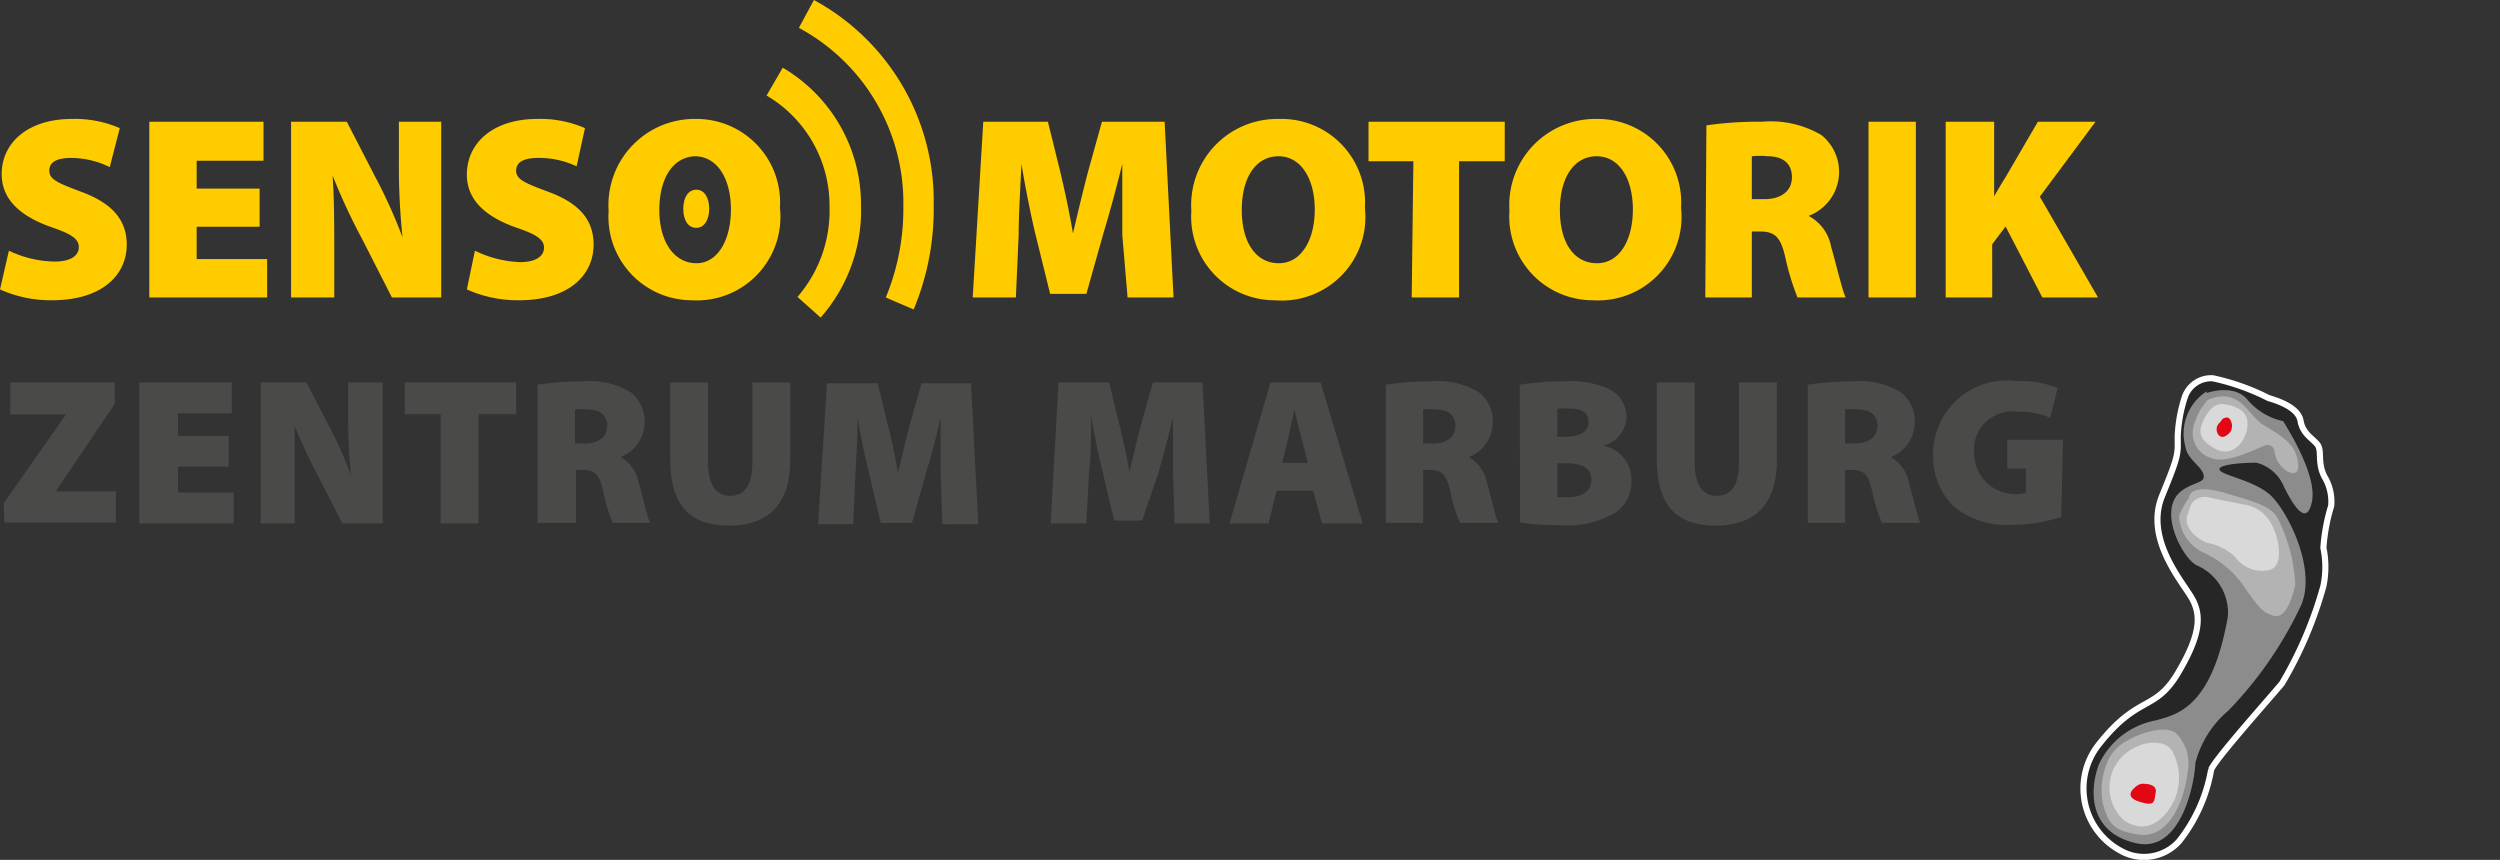 <?xml version="1.0" encoding="UTF-8"?> <svg xmlns="http://www.w3.org/2000/svg" id="Ebene_1" data-name="Ebene 1" viewBox="0 0 89.75 30.87"><rect x="0" y="0" width="89.75" height="30.87" fill="#333333" stroke="none"/><defs><style>.cls-1{fill:#fc0;}.cls-2{fill:#262626;}.cls-3{fill:none;stroke:#fff;stroke-miterlimit:10;stroke-width:0.22px;}.cls-4{fill:#8c8c8c;}.cls-5{fill:#b3b3b3;}.cls-6{fill:#d9d9d9;}.cls-7{fill:#e30613;}.cls-8{fill:#4a4a49;}</style></defs><title>logo_sz-marburg</title><path class="cls-1" d="M25,6.81c.29,0,.46.29.46.68s-.17.69-.46.69-.47-.26-.47-.68.18-.69.47-.69"></path><path class="cls-1" d="M29.46,11.4l-.83-.74a4.73,4.73,0,0,0,1.15-3.23,4.58,4.58,0,0,0-2.26-4l.58-1a5.69,5.69,0,0,1,2.81,4.93A5.81,5.81,0,0,1,29.46,11.4Zm3.34-.29-1-.43a8.32,8.32,0,0,0,.63-3.29A7.13,7.13,0,0,0,28.68,1l.54-1a8.22,8.22,0,0,1,4.3,7.39A9.35,9.35,0,0,1,32.8,11.11Z"></path><path class="cls-1" d="M69.85,10.68h1.67V8.77L72,8.13l1.32,2.55h2L73.23,7.06l2-2.69H73.16L72,6.36c-.14.22-.28.46-.41.69h0V4.37H69.85m-2.77,6.31h1.7V4.37h-1.7ZM62.89,5.61a2.76,2.76,0,0,1,.57,0c.56,0,.87.27.87.75s-.36.79-1,.79h-.44Zm-1.67,5.07h1.67V8.31h.27c.53,0,.76.16.93.92a9.26,9.26,0,0,0,.44,1.45h1.73c-.12-.24-.33-1.16-.52-1.81a1.58,1.58,0,0,0-.81-1.12v0a1.69,1.69,0,0,0,.46-2.9,3.58,3.58,0,0,0-2.13-.48,13.16,13.16,0,0,0-2,.13Zm-3.9-5.07c.82,0,1.3.82,1.3,1.91s-.47,1.93-1.29,1.93S56,8.72,56,7.54s.52-1.93,1.32-1.93m0-1.34a3.09,3.09,0,0,0-3.13,3.3,3,3,0,0,0,3,3.21,3,3,0,0,0,3.16-3.32,3,3,0,0,0-3.06-3.19m-6.61,6.41h1.7V5.79h1.64V4.37H49.13V5.79h1.61ZM45.9,5.61c.81,0,1.3.82,1.3,1.91s-.48,1.93-1.29,1.93-1.33-.73-1.33-1.91.51-1.93,1.32-1.93m0-1.34a3.09,3.09,0,0,0-3.13,3.3,3,3,0,0,0,3,3.21A3,3,0,0,0,49,7.46a3,3,0,0,0-3.06-3.19m-5.46,6.41h1.65l-.32-6.31H39.56l-.47,1.69c-.18.66-.39,1.55-.57,2.32h0c-.13-.77-.31-1.61-.48-2.31l-.42-1.7H35.3l-.38,6.31h1.55l.1-2.25c0-.72.06-1.66.1-2.55h0c.14.86.33,1.8.49,2.48l.54,2.19H39l.62-2.2c.21-.69.47-1.64.67-2.47h0c0,1,0,1.83,0,2.55ZM24.94,5.61c.82,0,1.3.82,1.3,1.91S25.77,9.45,25,9.45s-1.33-.73-1.33-1.91.52-1.93,1.32-1.93m0-1.34a3.09,3.09,0,0,0-3.14,3.3,3,3,0,0,0,3,3.21A3,3,0,0,0,28,7.46,3,3,0,0,0,25,4.27m-8.24,6.12a4.46,4.46,0,0,0,1.86.39c1.84,0,2.69-.93,2.69-2,0-.88-.51-1.49-1.64-1.9-.8-.3-1.14-.43-1.14-.75s.28-.46.8-.46a3.16,3.16,0,0,1,1.37.3L21,4.6a4,4,0,0,0-1.71-.33c-1.59,0-2.53.86-2.53,2,0,.93.7,1.52,1.77,1.9.71.24,1,.42,1,.72s-.28.52-.86.52A4,4,0,0,1,17.05,9ZM12,10.68V9.13c0-1,0-2-.06-2.83h0A21.85,21.85,0,0,0,13,8.58l1.07,2.1h1.77V4.37H14.32V5.86a24.68,24.68,0,0,0,.13,2.66h0a18,18,0,0,0-1-2.21l-1-1.94h-2v6.31ZM9.32,6.77H7.06v-1h2.4V4.37H5.36v6.31H9.59V9.3H7.06V8.14H9.32ZM0,10.39a4.44,4.44,0,0,0,1.85.39c1.85,0,2.7-.93,2.7-2,0-.88-.52-1.49-1.65-1.9-.79-.3-1.13-.43-1.13-.75s.28-.46.79-.46A3.17,3.17,0,0,1,3.94,6L4.3,4.6a4.06,4.06,0,0,0-1.72-.33C1,4.27.06,5.13.06,6.25c0,.93.7,1.52,1.77,1.9.71.24,1,.42,1,.72s-.28.52-.86.52A3.92,3.92,0,0,1,.32,9Z"></path><g id="Fuß"><path class="cls-2" d="M78.44,14.24a1,1,0,0,1,1-.66,8.21,8.21,0,0,1,2,.71c.44.13,1.07.37,1.15.82s.39.6.59.83,0,.63.26,1.16a1.73,1.73,0,0,1,.25,1.06,6.69,6.69,0,0,0-.28,1.51,3.37,3.37,0,0,1,0,1.37,14.3,14.3,0,0,1-1.49,3.5c-.45.54-2.4,2.72-2.54,3.09a5.72,5.72,0,0,1-1.15,2.57,1.69,1.69,0,0,1-2.1.34,2.54,2.54,0,0,1-.77-3.83c1.41-1.78,2-1.15,2.83-2.55s.85-2.1.47-2.73S77,19.31,77.62,17.8s.56-1.48.56-2.14a5.21,5.21,0,0,1,.26-1.42"></path><path class="cls-3" d="M78.44,14.24a1,1,0,0,1,1-.66,8.21,8.21,0,0,1,2,.71c.44.13,1.07.37,1.15.82s.39.6.59.83,0,.63.26,1.16a1.73,1.73,0,0,1,.25,1.06,6.69,6.69,0,0,0-.28,1.51,3.37,3.37,0,0,1,0,1.37,14.3,14.3,0,0,1-1.49,3.5c-.45.54-2.4,2.72-2.54,3.09a5.72,5.72,0,0,1-1.15,2.57,1.69,1.69,0,0,1-2.1.34,2.54,2.54,0,0,1-.77-3.83c1.41-1.78,2-1.15,2.83-2.55s.85-2.1.47-2.73S77,19.31,77.62,17.8s.56-1.48.56-2.14A5.21,5.21,0,0,1,78.44,14.24Z"></path><path class="cls-4" d="M79.22,14.11s1-.37,1.5.28a2.31,2.31,0,0,0,1.25.73C82,15.2,83.2,17,83,18s-.74,0-1-.51a1.46,1.46,0,0,0-1-.88c-.4,0-1.37.05-1.32.25s1.2.37,1.8.89,1.72,2.66,1.12,4A13.94,13.94,0,0,1,80,25.51a3.64,3.64,0,0,0-1.19,1.9c0,.48-.43,3.25-2.13,2.86S75,28.38,75.35,27.44a2.83,2.83,0,0,1,2.05-1.58c.74-.21,2-.43,2.58-3.72a1.85,1.85,0,0,0-1.11-1.84c-.51-.24-1.45-2-.55-2.68.45-.33.85-.27.79-.57s-.59-.57-.65-1a1.79,1.79,0,0,1,.76-2"></path><path class="cls-5" d="M78.59,17.85s0-.55,1.4-.12c.85.26,1.59.43,1.8.92A5.85,5.85,0,0,1,82.4,21c-.13.57-.37,1.2-.75,1.11s-.51-.24-1-.92a3.59,3.59,0,0,0-1.54-1.35,1.51,1.51,0,0,1-.88-1.33,3.2,3.2,0,0,1,.37-.66"></path><path class="cls-6" d="M78.66,18.11a.58.58,0,0,1,.62-.26c.41.1,1,.2,1.19.25a1.31,1.31,0,0,1,1,.59c.35.52.56,1.65,0,1.77A1.16,1.16,0,0,1,80.25,20a2,2,0,0,0-1-.51c-.38-.12-.87-.57-.72-1"></path><path class="cls-5" d="M79.17,14.42a1.13,1.13,0,0,1,.92-.15c.47.15.66.56,1,.86s1.19.58,1.37,1.28c.12.49,0,.68-.33.52a1,1,0,0,1-.47-.68c0-.15-.12-.33-.34-.26s-1.36.67-1.88.47a.94.94,0,0,1-.65-1.28,2,2,0,0,1,.42-.76"></path><path class="cls-6" d="M79.68,14.5s.93,0,1,.62-.49,1.35-1.14,1-.6-.67-.45-1c.29-.64.62-.61.62-.61"></path><path class="cls-7" d="M79.76,15.06s.21-.16.3,0a.42.42,0,0,1,0,.46c-.08.08-.25.25-.4.11a.32.32,0,0,1,0-.43,1.54,1.54,0,0,0,.12-.14"></path><path class="cls-5" d="M75.5,28.89c.21.68.36.93,1.26,1.07,1.29.19,1.72-1.65,1.77-2.21a1.56,1.56,0,0,0-.4-1.42c-.45-.37-1.54.11-1.72.24a1.54,1.54,0,0,0-.81.93,2.56,2.56,0,0,0-.1,1.39"></path><path class="cls-6" d="M77.44,26.68A.59.59,0,0,1,78,27a2,2,0,0,1,.12,1.57c-.2.56-.89,1.53-1.86.89a1.59,1.59,0,0,1,.47-2.66,1.33,1.33,0,0,1,.74-.13"></path><path class="cls-7" d="M77,28.14s.45,0,.39.31,0,.52-.59.33-.19-.49-.07-.58a.38.38,0,0,1,.27-.06"></path></g><path class="cls-8" d="M.13,18.07l2.24-3.19v0h-2V13.73H4.12v.77L2,17.64v0H4.16v1.12h-4Z"></path><path class="cls-8" d="M8.21,16.75H6.39v.93h2v1.11H5V13.73H8.32v1.11H6.39v.81H8.21Z"></path><path class="cls-8" d="M9.36,18.79V13.73H11l.81,1.56a14.5,14.5,0,0,1,.79,1.77h0a20.57,20.57,0,0,1-.1-2.13v-1.2h1.24v5.06H12.29l-.86-1.68c-.28-.53-.61-1.22-.85-1.82h0c0,.68,0,1.44,0,2.26v1.24Z"></path><path class="cls-8" d="M15.82,14.87H14.53V13.73h4v1.14H17.18v3.92H15.82Z"></path><path class="cls-8" d="M19.3,13.81a10.84,10.84,0,0,1,1.64-.12,2.79,2.79,0,0,1,1.71.4,1.31,1.31,0,0,1,.49,1.1,1.35,1.35,0,0,1-.86,1.22v0a1.34,1.34,0,0,1,.65.91c.15.52.31,1.26.41,1.45H22a5.69,5.69,0,0,1-.35-1.17c-.14-.6-.33-.73-.75-.73h-.22v1.9H19.3Zm1.34,2.11H21c.51,0,.8-.25.8-.63s-.25-.59-.7-.59a2.06,2.06,0,0,0-.46,0Z"></path><path class="cls-8" d="M25.42,13.73v2.88c0,.76.26,1.19.79,1.19s.8-.39.8-1.19V13.73h1.36v2.79c0,1.57-.78,2.35-2.2,2.35s-2.11-.75-2.11-2.38V13.73Z"></path><path class="cls-8" d="M33.77,17c0-.57,0-1.24,0-2h0c-.15.67-.36,1.43-.53,2l-.5,1.77H31.62l-.42-1.77c-.14-.54-.29-1.29-.41-2h0c0,.71-.05,1.46-.08,2l-.08,1.82H29.37l.32-5.06h1.82l.33,1.37c.15.55.3,1.23.4,1.84h0c.15-.61.31-1.32.46-1.86l.38-1.35h1.78l.26,5.06H33.83Z"></path><path class="cls-8" d="M42.11,17c0-.57,0-1.24,0-2h0c-.16.67-.37,1.43-.53,2L41,18.69H40l-.42-1.77c-.14-.54-.29-1.29-.41-2h0c0,.71,0,1.46-.07,2L39,18.79H37.72L38,13.73h1.82l.33,1.37c.14.55.29,1.23.4,1.84h0c.14-.61.31-1.32.46-1.86l.38-1.35h1.78l.26,5.06H42.17Z"></path><path class="cls-8" d="M45.83,17.62l-.29,1.17h-1.4l1.47-5.06h1.8l1.51,5.06H47.46l-.32-1.17Zm1.12-1-.23-.91c-.08-.28-.18-.69-.25-1h0c-.07.31-.15.72-.22,1l-.22.91Z"></path><path class="cls-8" d="M49.75,13.81a10.84,10.84,0,0,1,1.64-.12,2.79,2.79,0,0,1,1.71.4,1.31,1.31,0,0,1,.49,1.1,1.35,1.35,0,0,1-.86,1.22v0a1.34,1.34,0,0,1,.65.91c.15.52.31,1.26.41,1.45H52.41a5.69,5.69,0,0,1-.35-1.17c-.14-.6-.33-.73-.75-.73h-.22v1.9H49.75Zm1.34,2.11h.36c.51,0,.8-.25.8-.63s-.25-.59-.7-.59a2.06,2.06,0,0,0-.46,0Z"></path><path class="cls-8" d="M54.56,13.81a10.14,10.14,0,0,1,1.6-.12,3.4,3.4,0,0,1,1.55.25A1.13,1.13,0,0,1,58.39,15a1.11,1.11,0,0,1-.82,1v0a1.25,1.25,0,0,1,1,1.23A1.35,1.35,0,0,1,58,18.4a3.46,3.46,0,0,1-2.09.45,8,8,0,0,1-1.34-.09Zm1.35,1.87h.27c.58,0,.85-.21.85-.53s-.22-.48-.68-.48a3.28,3.28,0,0,0-.44,0Zm0,2.17h.39c.45,0,.83-.18.83-.63s-.39-.59-.9-.59h-.32Z"></path><path class="cls-8" d="M60.84,13.73v2.88c0,.76.26,1.19.79,1.19s.8-.39.8-1.19V13.73h1.36v2.79c0,1.57-.78,2.35-2.2,2.35s-2.11-.75-2.11-2.38V13.73Z"></path><path class="cls-8" d="M64.9,13.81a10.84,10.84,0,0,1,1.64-.12,2.81,2.81,0,0,1,1.71.4,1.31,1.31,0,0,1,.49,1.1,1.35,1.35,0,0,1-.86,1.22v0a1.34,1.34,0,0,1,.65.91c.15.52.31,1.26.41,1.45H67.56a6.16,6.16,0,0,1-.36-1.17c-.13-.6-.32-.73-.74-.73h-.22v1.9H64.9Zm1.34,2.11h.36c.51,0,.8-.25.8-.63s-.25-.59-.7-.59a2.06,2.06,0,0,0-.46,0Z"></path><path class="cls-8" d="M74,18.56a6,6,0,0,1-1.75.28,2.94,2.94,0,0,1-2.13-.68,2.48,2.48,0,0,1-.72-1.82,2.65,2.65,0,0,1,3-2.66,3.63,3.63,0,0,1,1.47.25L73.6,15a2.77,2.77,0,0,0-1.21-.22,1.37,1.37,0,0,0-1.52,1.46,1.48,1.48,0,0,0,1.86,1.45v-.87h-.67V15.79h2Z"></path></svg> 